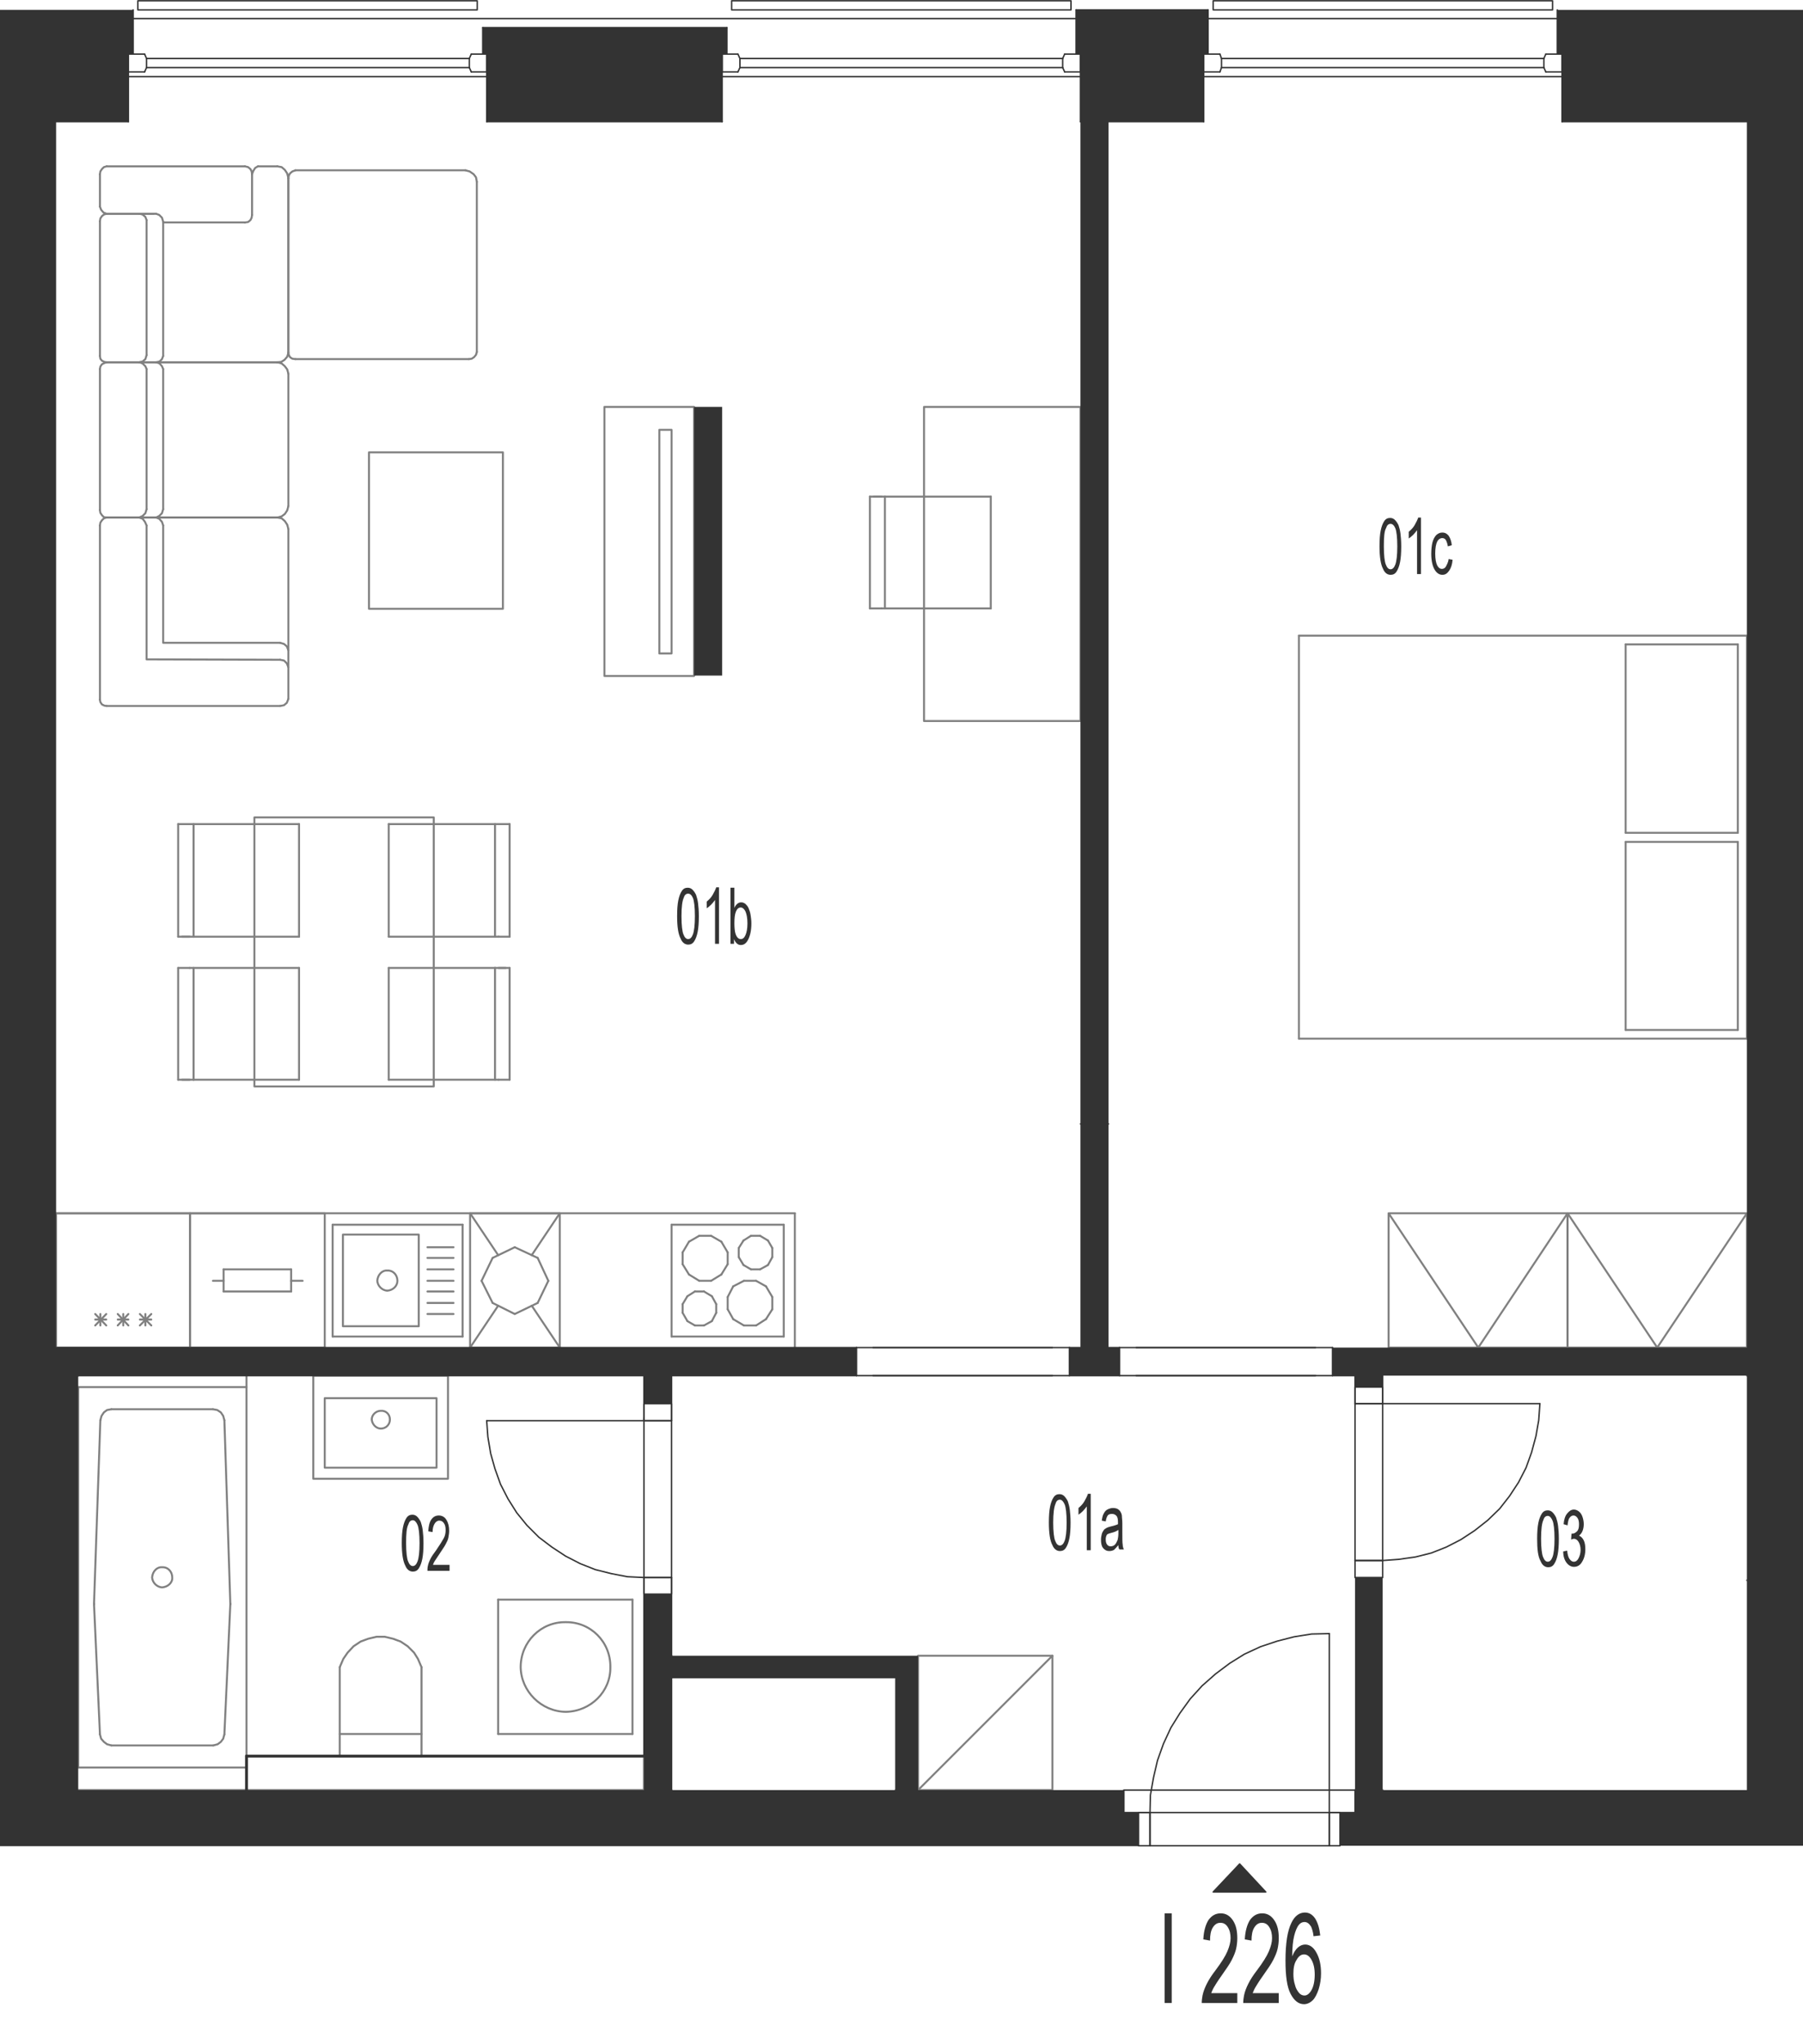 <?xml version="1.0" encoding="utf-8"?>
<!-- Generator: Adobe Illustrator 28.2.0, SVG Export Plug-In . SVG Version: 6.00 Build 0)  -->
<svg version="1.1" xmlns="http://www.w3.org/2000/svg" xmlns:xlink="http://www.w3.org/1999/xlink" x="0px" y="0px"
	 viewBox="0 0 456.4 517.3" style="enable-background:new 0 0 456.4 517.3;" xml:space="preserve">
<style type="text/css">
	.st0{fill:none;stroke:#808080;stroke-width:0.5;stroke-linecap:round;stroke-linejoin:round;stroke-miterlimit:10;}
	.st1{fill:none;stroke:#333333;stroke-width:0.36;stroke-linecap:round;stroke-linejoin:round;stroke-miterlimit:10;}
	.st2{fill:none;stroke:#333333;stroke-width:0;stroke-linecap:round;stroke-linejoin:round;stroke-miterlimit:10;}
	.st3{fill:none;stroke:#333333;stroke-width:0.72;stroke-linecap:round;stroke-linejoin:round;stroke-miterlimit:10;}
	.st4{fill:#333333;}
	.st5{fill-rule:evenodd;clip-rule:evenodd;fill:#333333;}
</style>
<g id="vybaveni">
	<line class="st0" x1="442.2" y1="400" x2="442.2" y2="400"/>
	<line class="st0" x1="201.2" y1="307.1" x2="14.2" y2="307.1"/>
	<line class="st0" x1="48.1" y1="307.1" x2="14.2" y2="307.1"/>
	<line class="st0" x1="14.2" y1="341.1" x2="48.1" y2="341.1"/>
	<line class="st0" x1="26.9" y1="332.6" x2="24.1" y2="335.5"/>
	<line class="st0" x1="24.1" y1="332.6" x2="26.9" y2="335.5"/>
	<line class="st0" x1="24.1" y1="334" x2="26.9" y2="334"/>
	<line class="st0" x1="14.2" y1="307.1" x2="14.2" y2="341.1"/>
	<line class="st0" x1="25.4" y1="332.6" x2="25.4" y2="335.5"/>
	<line class="st0" x1="48.1" y1="341.1" x2="48.1" y2="307.1"/>
	<line class="st0" x1="38.3" y1="332.6" x2="35.4" y2="335.5"/>
	<line class="st0" x1="35.4" y1="332.6" x2="38.3" y2="335.5"/>
	<line class="st0" x1="35.4" y1="334" x2="38.3" y2="334"/>
	<line class="st0" x1="32.5" y1="332.6" x2="29.8" y2="335.5"/>
	<line class="st0" x1="29.8" y1="332.6" x2="32.5" y2="335.5"/>
	<line class="st0" x1="29.8" y1="334" x2="32.5" y2="334"/>
	<line class="st0" x1="31.2" y1="332.6" x2="31.2" y2="335.5"/>
	<line class="st0" x1="36.8" y1="332.6" x2="36.8" y2="335.5"/>
	<line class="st0" x1="82.2" y1="307.1" x2="48.1" y2="307.1"/>
	<line class="st0" x1="48.1" y1="341.1" x2="82.2" y2="341.1"/>
	<line class="st0" x1="53.9" y1="324.2" x2="56.6" y2="324.2"/>
	<line class="st0" x1="48.1" y1="307.1" x2="48.1" y2="341.1"/>
	<line class="st0" x1="82.2" y1="341.1" x2="82.2" y2="307.1"/>
	<line class="st0" x1="73.7" y1="321.3" x2="73.7" y2="326.9"/>
	<line class="st0" x1="56.6" y1="326.9" x2="56.6" y2="321.3"/>
	<line class="st0" x1="73.7" y1="326.9" x2="56.6" y2="326.9"/>
	<line class="st0" x1="76.6" y1="324.2" x2="73.7" y2="324.2"/>
	<line class="st0" x1="56.6" y1="321.3" x2="73.7" y2="321.3"/>
	<line class="st0" x1="182.6" y1="314.3" x2="184.2" y2="317"/>
	<line class="st0" x1="184.2" y1="320" x2="182.6" y2="322.6"/>
	<line class="st0" x1="170" y1="310" x2="198.4" y2="310"/>
	<line class="st0" x1="198.4" y1="338.3" x2="170" y2="338.3"/>
	<line class="st0" x1="195.5" y1="318.2" x2="195.5" y2="315.9"/>
	<line class="st0" x1="187" y1="315.9" x2="187" y2="318.2"/>
	<line class="st0" x1="184.2" y1="317" x2="184.2" y2="320"/>
	<line class="st0" x1="198.4" y1="338.3" x2="198.4" y2="310"/>
	<line class="st0" x1="192.4" y1="321.3" x2="194.4" y2="320.2"/>
	<line class="st0" x1="193.9" y1="325.6" x2="191.4" y2="324.2"/>
	<line class="st0" x1="191.4" y1="335.5" x2="193.9" y2="333.9"/>
	<line class="st0" x1="195.5" y1="328.3" x2="193.9" y2="325.6"/>
	<line class="st0" x1="193.9" y1="333.9" x2="195.5" y2="331.4"/>
	<line class="st0" x1="195.5" y1="331.4" x2="195.5" y2="328.3"/>
	<line class="st0" x1="194.4" y1="320.2" x2="195.5" y2="318.2"/>
	<line class="st0" x1="185.6" y1="333.9" x2="188.3" y2="335.5"/>
	<line class="st0" x1="188.3" y1="335.5" x2="191.4" y2="335.5"/>
	<line class="st0" x1="188.2" y1="320.2" x2="190.1" y2="321.3"/>
	<line class="st0" x1="191.4" y1="324.2" x2="188.3" y2="324.2"/>
	<line class="st0" x1="190.1" y1="321.3" x2="192.4" y2="321.3"/>
	<line class="st0" x1="185.6" y1="325.6" x2="184.2" y2="328.3"/>
	<line class="st0" x1="184.2" y1="328.3" x2="184.2" y2="331.4"/>
	<line class="st0" x1="184.2" y1="331.4" x2="185.6" y2="333.9"/>
	<line class="st0" x1="188.3" y1="324.2" x2="185.6" y2="325.6"/>
	<line class="st0" x1="187" y1="318.2" x2="188.2" y2="320.2"/>
	<line class="st0" x1="194.4" y1="314" x2="192.4" y2="312.8"/>
	<line class="st0" x1="195.5" y1="315.9" x2="194.4" y2="314"/>
	<line class="st0" x1="190.1" y1="312.8" x2="188.2" y2="314"/>
	<line class="st0" x1="192.4" y1="312.8" x2="190.1" y2="312.8"/>
	<line class="st0" x1="188.2" y1="314" x2="187" y2="315.9"/>
	<line class="st0" x1="172.8" y1="320" x2="172.8" y2="317"/>
	<line class="st0" x1="170" y1="338.3" x2="170" y2="310"/>
	<line class="st0" x1="174.4" y1="322.6" x2="177" y2="324.2"/>
	<line class="st0" x1="174" y1="334.4" x2="175.9" y2="335.5"/>
	<line class="st0" x1="175.9" y1="326.9" x2="174" y2="328.1"/>
	<line class="st0" x1="178.2" y1="335.5" x2="180.2" y2="334.4"/>
	<line class="st0" x1="178.2" y1="335.5" x2="175.9" y2="335.5"/>
	<line class="st0" x1="180" y1="324.2" x2="177" y2="324.2"/>
	<line class="st0" x1="180.2" y1="328.1" x2="178.2" y2="326.9"/>
	<line class="st0" x1="181.3" y1="330.1" x2="181.3" y2="332.3"/>
	<line class="st0" x1="181.3" y1="332.3" x2="180.2" y2="334.4"/>
	<line class="st0" x1="180.2" y1="328.1" x2="181.3" y2="330.1"/>
	<line class="st0" x1="180" y1="324.2" x2="182.6" y2="322.6"/>
	<line class="st0" x1="175.9" y1="326.9" x2="178.2" y2="326.9"/>
	<line class="st0" x1="172.8" y1="332.3" x2="172.8" y2="330.1"/>
	<line class="st0" x1="174" y1="334.4" x2="172.8" y2="332.3"/>
	<line class="st0" x1="172.8" y1="330.1" x2="174" y2="328.1"/>
	<line class="st0" x1="174.4" y1="322.6" x2="172.8" y2="320"/>
	<line class="st0" x1="177" y1="312.8" x2="174.4" y2="314.3"/>
	<line class="st0" x1="177" y1="312.8" x2="180" y2="312.8"/>
	<line class="st0" x1="182.6" y1="314.3" x2="180" y2="312.8"/>
	<line class="st0" x1="172.8" y1="317" x2="174.4" y2="314.3"/>
	<line class="st0" x1="201.2" y1="307.1" x2="201.2" y2="341.1"/>
	<line class="st0" x1="126.1" y1="438.9" x2="126.1" y2="404.9"/>
	<line class="st0" x1="160.1" y1="404.9" x2="160.1" y2="438.9"/>
	<line class="st0" x1="160.1" y1="438.9" x2="126.1" y2="438.9"/>
	<line class="st0" x1="126.1" y1="404.9" x2="160.1" y2="404.9"/>
	<path class="st0" d="M131.8,422c0.1,6.1,5.2,11.2,11.4,11.3c6.3-0.1,11.4-5.1,11.3-11.3c0.1-6.4-5-11.5-11.3-11.4
		C136.9,410.5,131.8,415.6,131.8,422"/>
	<line class="st0" x1="232.4" y1="453.1" x2="226.7" y2="453.1"/>
	<line class="st0" x1="350" y1="453.1" x2="343" y2="453.1"/>
	<line class="st0" x1="442.2" y1="348.2" x2="442.2" y2="341.1"/>
	<line class="st0" x1="19.8" y1="348.2" x2="14.2" y2="348.2"/>
	<line class="st0" x1="163" y1="444.5" x2="163" y2="453.1"/>
	<line class="st0" x1="170" y1="424.7" x2="170" y2="419.1"/>
	<line class="st0" x1="14.2" y1="453.1" x2="170" y2="453.1"/>
	<line class="st0" x1="14.2" y1="341.1" x2="14.2" y2="453.1"/>
	<line class="st0" x1="62.4" y1="351.1" x2="62.4" y2="348.2"/>
	<line class="st0" x1="106.7" y1="444.5" x2="86" y2="444.5"/>
	<line class="st0" x1="86" y1="444.5" x2="86" y2="422"/>
	<polyline class="st0" points="86,422 86.9,419.9 88,418.3 89.5,416.7 91.3,415.5 93.2,414.8 95.3,414.3 97.4,414.3 99.5,414.8 
		101.4,415.5 103.2,416.7 104.8,418.3 105.8,419.9 106.7,422 	"/>
	<line class="st0" x1="106.7" y1="422" x2="106.7" y2="444.5"/>
	<line class="st0" x1="86" y1="438.9" x2="106.7" y2="438.9"/>
	<line class="st0" x1="84.2" y1="310" x2="84.2" y2="338.3"/>
	<line class="st0" x1="84.2" y1="338.3" x2="117.1" y2="338.3"/>
	<line class="st0" x1="117.1" y1="338.3" x2="117.1" y2="310"/>
	<line class="st0" x1="117.1" y1="310" x2="84.2" y2="310"/>
	<path class="st0" d="M95.5,324.2c0.1,1.3,1.2,2.4,2.5,2.5c1.5-0.1,2.6-1.2,2.6-2.5c0-1.5-1.1-2.7-2.6-2.6
		C96.7,321.5,95.6,322.7,95.5,324.2"/>
	<polyline class="st0" points="86.8,335.7 106,335.7 106,312.5 86.8,312.5 86.8,335.7 	"/>
	<line class="st0" x1="108.2" y1="326.9" x2="114.8" y2="326.9"/>
	<line class="st0" x1="108.2" y1="324.2" x2="114.8" y2="324.2"/>
	<line class="st0" x1="108.2" y1="329.8" x2="114.8" y2="329.8"/>
	<line class="st0" x1="108.2" y1="332.6" x2="114.8" y2="332.6"/>
	<line class="st0" x1="108.2" y1="321.3" x2="114.8" y2="321.3"/>
	<line class="st0" x1="108.2" y1="318.4" x2="114.8" y2="318.4"/>
	<line class="st0" x1="108.2" y1="315.7" x2="114.8" y2="315.7"/>
	<polyline class="st0" points="396.8,307.1 351.5,307.1 351.5,341.1 396.8,341.1 396.8,307.1 374.2,341.1 351.5,307.1 	"/>
	<polyline class="st0" points="442.2,307.1 396.8,307.1 396.8,341.1 442.2,341.1 442.2,307.1 419.5,341.1 396.8,307.1 	"/>
	<polyline class="st0" points="175.7,171.1 153,171.1 153,103 175.7,103 175.7,171.1 	"/>
	<polyline class="st0" points="170,165.4 166.9,165.4 166.9,108.8 170,108.8 170,165.4 	"/>
	<polyline class="st0" points="232.4,419.1 266.4,419.1 266.4,453.1 232.4,453.1 232.4,419.1 	"/>
	<line class="st0" x1="232.4" y1="453.1" x2="266.4" y2="419.1"/>
	<polyline class="st0" points="74.8,43.1 74,43.4 73.4,43.9 73.1,44.5 73,45.2 	"/>
	<line class="st0" x1="73" y1="45.2" x2="73" y2="89.2"/>
	<polyline class="st0" points="73,89.2 73.1,89.8 73.4,90.4 74,90.8 74.8,90.9 	"/>
	<line class="st0" x1="74.8" y1="90.9" x2="118.7" y2="90.9"/>
	<polyline class="st0" points="118.7,90.9 119.4,90.8 120,90.4 120.5,89.8 120.7,89.1 	"/>
	<line class="st0" x1="120.7" y1="89.1" x2="120.7" y2="46"/>
	<polyline class="st0" points="120.7,46 120.5,44.9 119.9,44.1 118.9,43.4 117.8,43.1 	"/>
	<line class="st0" x1="117.8" y1="43.1" x2="74.8" y2="43.1"/>
	<polyline class="st0" points="73,164.6 72.6,163.6 71.9,163 70.9,162.7 	"/>
	<polyline class="st0" points="70.9,162.7 41.3,162.7 41.3,133 	"/>
	<polyline class="st0" points="41.3,133 41,132.1 40.3,131.3 39.5,131 	"/>
	<polyline class="st0" points="27,131 26.3,131.2 25.8,131.7 25.4,132.3 25.3,133 	"/>
	<line class="st0" x1="25.3" y1="133" x2="25.3" y2="177.1"/>
	<polyline class="st0" points="25.3,177.1 25.4,177.7 25.8,178.3 26.4,178.6 27,178.7 	"/>
	<line class="st0" x1="27" y1="178.7" x2="70.9" y2="178.7"/>
	<polyline class="st0" points="70.9,178.7 71.9,178.5 72.6,177.9 73,176.9 	"/>
	<line class="st0" x1="73" y1="176.9" x2="73" y2="133.9"/>
	<polyline class="st0" points="73,133.9 72.7,132.8 72.1,131.9 71.3,131.2 70.2,131 	"/>
	<line class="st0" x1="70.2" y1="131" x2="27" y2="131"/>
	<polyline class="st0" points="73,168.9 72.6,167.9 71.9,167.2 70.9,167 	"/>
	<polyline class="st0" points="70.9,167 37.1,166.9 37.1,133 	"/>
	<polyline class="st0" points="37.1,133 36.7,132.1 36.1,131.3 35.2,131 	"/>
	<polyline class="st0" points="39.6,91.7 40.4,92 41,92.7 41.3,93.4 	"/>
	<line class="st0" x1="41.3" y1="93.4" x2="41.3" y2="128.9"/>
	<polyline class="st0" points="41.3,128.9 41,129.9 40.3,130.6 39.5,131 	"/>
	<line class="st0" x1="39.5" y1="131" x2="27" y2="131"/>
	<polyline class="st0" points="27,131 26.3,130.9 25.8,130.4 25.4,129.8 25.3,129.1 	"/>
	<line class="st0" x1="25.3" y1="129.1" x2="25.3" y2="93.4"/>
	<polyline class="st0" points="25.3,93.4 25.4,92.8 25.8,92.2 26.4,91.9 27,91.7 	"/>
	<line class="st0" x1="27" y1="91.7" x2="39.6" y2="91.7"/>
	<line class="st0" x1="39.5" y1="91.7" x2="70.2" y2="91.7"/>
	<polyline class="st0" points="70.2,91.7 71.3,92 72.1,92.7 72.7,93.5 73,94.6 	"/>
	<line class="st0" x1="73" y1="94.6" x2="73" y2="128.1"/>
	<polyline class="st0" points="73,128.1 72.7,129.2 72.1,130.1 71.3,130.7 70.2,131 	"/>
	<line class="st0" x1="70.2" y1="131" x2="39.5" y2="131"/>
	<polyline class="st0" points="35.3,91.7 36.1,92 36.8,92.7 37.1,93.4 	"/>
	<line class="st0" x1="37.1" y1="93.4" x2="37.1" y2="128.9"/>
	<polyline class="st0" points="37.1,128.9 36.8,129.9 36.1,130.6 35.2,131 	"/>
	<line class="st0" x1="39" y1="54.1" x2="27.2" y2="54.1"/>
	<polyline class="st0" points="39.6,91.7 40.4,91.5 41,90.9 41.3,90.1 	"/>
	<line class="st0" x1="41.3" y1="90.1" x2="41.3" y2="56.1"/>
	<polyline class="st0" points="41.3,56.1 41,55.1 40.3,54.4 39.5,54.1 	"/>
	<line class="st0" x1="39.5" y1="54.1" x2="27" y2="54.1"/>
	<polyline class="st0" points="27,54.1 26.3,54.3 25.8,54.7 25.4,55.3 25.3,56 	"/>
	<line class="st0" x1="25.3" y1="56" x2="25.3" y2="90.1"/>
	<polyline class="st0" points="25.3,90.1 25.4,90.8 25.8,91.3 26.4,91.6 27,91.7 	"/>
	<line class="st0" x1="27" y1="91.7" x2="70.1" y2="91.7"/>
	<polyline class="st0" points="70.1,91.7 71.2,91.6 72,91.1 72.7,90.3 73,89.3 	"/>
	<line class="st0" x1="73" y1="89.3" x2="73" y2="45.1"/>
	<polyline class="st0" points="73,45.1 72.7,43.9 72.1,43 71.3,42.3 70.2,42.1 	"/>
	<line class="st0" x1="70.2" y1="42.1" x2="65.3" y2="42.1"/>
	<polyline class="st0" points="65.3,42.1 64.6,42.5 64.1,43.3 63.8,44.1 	"/>
	<line class="st0" x1="41.3" y1="56.3" x2="62" y2="56.3"/>
	<polyline class="st0" points="62,56.3 62.8,56.2 63.4,55.7 63.7,55.1 63.8,54.4 	"/>
	<line class="st0" x1="63.8" y1="54.4" x2="63.8" y2="44.1"/>
	<polyline class="st0" points="63.8,44.1 63.7,43.4 63.4,42.8 62.8,42.3 62,42.1 	"/>
	<line class="st0" x1="62" y1="42.1" x2="27" y2="42.1"/>
	<polyline class="st0" points="27,42.1 26.3,42.3 25.8,42.8 25.4,43.4 25.3,44.1 	"/>
	<line class="st0" x1="25.3" y1="44.1" x2="25.3" y2="52.3"/>
	<polyline class="st0" points="25.3,52.3 25.6,53.1 26.2,53.8 27,54.1 	"/>
	<polyline class="st0" points="35.3,54.1 36.1,54.3 36.8,54.9 37.1,55.7 	"/>
	<line class="st0" x1="37.1" y1="55.7" x2="37.1" y2="89.9"/>
	<polyline class="st0" points="37.1,89.9 36.8,90.9 36.1,91.5 35.2,91.7 	"/>
	<polyline class="st0" points="93.4,114.5 127.3,114.5 127.3,154.1 93.4,154.1 93.4,114.5 	"/>
	<line class="st0" x1="75.7" y1="237.1" x2="75.7" y2="208.6"/>
	<line class="st0" x1="49" y1="237.1" x2="49" y2="208.6"/>
	<line class="st0" x1="45.1" y1="208.6" x2="45.1" y2="237.1"/>
	<line class="st0" x1="75.7" y1="273.3" x2="49" y2="273.3"/>
	<line class="st0" x1="48" y1="245" x2="75.7" y2="245"/>
	<line class="st0" x1="75.7" y1="237.1" x2="49" y2="237.1"/>
	<line class="st0" x1="49" y1="237.1" x2="46.1" y2="237.1"/>
	<line class="st0" x1="45.1" y1="237.1" x2="48" y2="237.1"/>
	<line class="st0" x1="49" y1="273.3" x2="49" y2="245"/>
	<line class="st0" x1="45.1" y1="245" x2="45.1" y2="273.3"/>
	<line class="st0" x1="45.1" y1="245" x2="48" y2="245"/>
	<line class="st0" x1="49" y1="273.3" x2="46.1" y2="273.3"/>
	<line class="st0" x1="45.1" y1="273.3" x2="48" y2="273.3"/>
	<line class="st0" x1="75.7" y1="273.3" x2="75.7" y2="245"/>
	<line class="st0" x1="98.4" y1="208.6" x2="98.4" y2="237.1"/>
	<line class="st0" x1="125.3" y1="208.6" x2="125.3" y2="237.1"/>
	<line class="st0" x1="129" y1="237.1" x2="129" y2="208.6"/>
	<line class="st0" x1="126.2" y1="237.1" x2="98.4" y2="237.1"/>
	<line class="st0" x1="98.4" y1="245" x2="125.3" y2="245"/>
	<line class="st0" x1="126.2" y1="273.3" x2="98.4" y2="273.3"/>
	<line class="st0" x1="98.4" y1="245" x2="98.4" y2="273.3"/>
	<line class="st0" x1="129" y1="237.1" x2="126.2" y2="237.1"/>
	<line class="st0" x1="125.3" y1="245" x2="125.3" y2="273.3"/>
	<line class="st0" x1="129" y1="273.3" x2="129" y2="245"/>
	<line class="st0" x1="129" y1="245" x2="126.2" y2="245"/>
	<line class="st0" x1="125.3" y1="245" x2="128" y2="245"/>
	<line class="st0" x1="129" y1="273.3" x2="126.2" y2="273.3"/>
	<polyline class="st0" points="64.4,206.9 64.4,275 109.8,275 109.8,206.9 64.4,206.9 	"/>
	<line class="st0" x1="45.1" y1="208.6" x2="75.7" y2="208.6"/>
	<line class="st0" x1="98.4" y1="208.6" x2="129" y2="208.6"/>
	<line class="st0" x1="328.8" y1="160.9" x2="328.8" y2="262.9"/>
	<line class="st0" x1="442.2" y1="262.9" x2="442.2" y2="160.9"/>
	<line class="st0" x1="439.9" y1="260.7" x2="439.9" y2="213.1"/>
	<line class="st0" x1="411.5" y1="260.7" x2="411.5" y2="213.1"/>
	<line class="st0" x1="328.8" y1="262.9" x2="442.2" y2="262.9"/>
	<line class="st0" x1="411.5" y1="260.7" x2="439.9" y2="260.7"/>
	<line class="st0" x1="442.2" y1="160.9" x2="328.8" y2="160.9"/>
	<line class="st0" x1="439.9" y1="213.1" x2="411.5" y2="213.1"/>
	<line class="st0" x1="439.9" y1="210.8" x2="411.5" y2="210.8"/>
	<line class="st0" x1="411.5" y1="210.8" x2="411.5" y2="163.1"/>
	<line class="st0" x1="439.9" y1="210.8" x2="439.9" y2="163.1"/>
	<line class="st0" x1="411.5" y1="163.1" x2="439.9" y2="163.1"/>
	<polyline class="st0" points="273.5,103 273.5,182.5 233.9,182.5 233.9,103 273.5,103 	"/>
	<line class="st0" x1="250.8" y1="125.7" x2="250.8" y2="154"/>
	<line class="st0" x1="224" y1="125.7" x2="224" y2="154"/>
	<line class="st0" x1="220.2" y1="154" x2="220.2" y2="125.7"/>
	<line class="st0" x1="250.8" y1="125.7" x2="224" y2="125.7"/>
	<line class="st0" x1="220.2" y1="125.7" x2="223.1" y2="125.7"/>
	<line class="st0" x1="224" y1="125.7" x2="221.2" y2="125.7"/>
	<line class="st0" x1="223.1" y1="154" x2="250.8" y2="154"/>
	<line class="st0" x1="220.2" y1="154" x2="223.1" y2="154"/>
	<line class="st0" x1="124.7" y1="318.4" x2="121.9" y2="324.2"/>
	<line class="st0" x1="130.3" y1="315.7" x2="124.7" y2="318.4"/>
	<line class="st0" x1="136.1" y1="318.4" x2="130.3" y2="315.7"/>
	<line class="st0" x1="138.8" y1="324.2" x2="136.1" y2="318.4"/>
	<line class="st0" x1="136.1" y1="329.8" x2="138.8" y2="324.2"/>
	<line class="st0" x1="130.3" y1="332.6" x2="136.1" y2="329.8"/>
	<line class="st0" x1="124.7" y1="329.8" x2="130.3" y2="332.6"/>
	<line class="st0" x1="121.9" y1="324.2" x2="124.7" y2="329.8"/>
	<line class="st0" x1="126.1" y1="317.7" x2="119" y2="307.1"/>
	<line class="st0" x1="141.7" y1="307.1" x2="134.6" y2="317.7"/>
	<line class="st0" x1="141.7" y1="341.1" x2="134.6" y2="330.5"/>
	<line class="st0" x1="119" y1="341.1" x2="126.1" y2="330.5"/>
	<line class="st0" x1="141.7" y1="307.1" x2="141.7" y2="341.1"/>
	<line class="st0" x1="119" y1="341.1" x2="141.7" y2="341.1"/>
	<line class="st0" x1="141.7" y1="307.1" x2="119" y2="307.1"/>
	<line class="st0" x1="119" y1="341.1" x2="119" y2="307.1"/>
	<polyline class="st0" points="79.3,374.3 113.4,374.3 113.4,348.2 79.3,348.2 79.3,374.3 	"/>
	<polyline class="st0" points="82.2,371.5 110.5,371.5 110.5,353.9 82.2,353.9 82.2,371.5 	"/>
	<path class="st0" d="M94.1,359.3c0.1,1.2,1.1,2.3,2.3,2.3c1.3,0,2.3-1,2.3-2.3c0-1.3-1-2.3-2.3-2.2
		C95.2,357.1,94.1,358.1,94.1,359.3"/>
	<line class="st0" x1="25.3" y1="439" x2="23.8" y2="406.1"/>
	<line class="st0" x1="58.3" y1="406.1" x2="56.8" y2="439"/>
	<line class="st0" x1="23.8" y1="405.9" x2="23.8" y2="406.1"/>
	<line class="st0" x1="58.3" y1="406.1" x2="58.3" y2="405.9"/>
	<line class="st0" x1="62.4" y1="447.4" x2="19.8" y2="447.4"/>
	<line class="st0" x1="54" y1="441.8" x2="28.2" y2="441.8"/>
	<polyline class="st0" points="25.3,439 25.6,440.1 26.3,440.9 27.1,441.5 28.2,441.8 	"/>
	<polyline class="st0" points="54,441.8 55.1,441.5 55.9,440.9 56.5,440.1 56.8,439 	"/>
	<line class="st0" x1="19.8" y1="447.4" x2="19.8" y2="351.1"/>
	<line class="st0" x1="62.4" y1="351.1" x2="62.4" y2="447.4"/>
	<line class="st0" x1="23.8" y1="405.9" x2="25.4" y2="359.5"/>
	<line class="st0" x1="56.8" y1="359.5" x2="58.3" y2="405.9"/>
	<path class="st0" d="M38.5,399.3c0.1,1.3,1.2,2.4,2.5,2.5c1.5-0.1,2.7-1.2,2.6-2.5c0-1.5-1.1-2.7-2.6-2.6
		C39.7,396.6,38.6,397.8,38.5,399.3"/>
	<line class="st0" x1="28.2" y1="356.7" x2="53.9" y2="356.7"/>
	<line class="st0" x1="19.8" y1="351.1" x2="62.4" y2="351.1"/>
	<polyline class="st0" points="28.2,356.7 27.1,356.9 26.3,357.5 25.7,358.4 25.4,359.5 	"/>
	<polyline class="st0" points="56.8,359.5 56.5,358.4 55.9,357.5 55,356.9 53.9,356.7 	"/>
</g>
<g id="vykres">
	<line class="st1" x1="32.5" y1="13.7" x2="32.5" y2="30.8"/>
	<line class="st1" x1="123.2" y1="13.7" x2="123.2" y2="30.8"/>
	<line class="st1" x1="182.8" y1="13.7" x2="182.8" y2="30.8"/>
	<line class="st1" x1="304.7" y1="13.7" x2="304.7" y2="30.8"/>
	<line class="st1" x1="395.4" y1="13.7" x2="395.4" y2="30.8"/>
	<line class="st1" x1="395.4" y1="30.8" x2="442.2" y2="30.8"/>
	<line class="st1" x1="273.5" y1="13.7" x2="304.7" y2="13.7"/>
	<line class="st1" x1="272.4" y1="2.5" x2="305.8" y2="2.5"/>
	<line class="st1" x1="273.5" y1="30.8" x2="304.7" y2="30.8"/>
	<line class="st1" x1="123.2" y1="13.7" x2="182.8" y2="13.7"/>
	<line class="st1" x1="122.2" y1="7" x2="184" y2="7"/>
	<line class="st1" x1="14.2" y1="30.8" x2="32.5" y2="30.8"/>
	<line class="st1" x1="123.2" y1="30.8" x2="182.8" y2="30.8"/>
	<line class="st1" x1="182.8" y1="19.4" x2="273.5" y2="19.4"/>
	<line class="st1" x1="33.7" y1="4.7" x2="272.4" y2="4.7"/>
	<line class="st1" x1="32.5" y1="19.4" x2="123.2" y2="19.4"/>
	<line class="st1" x1="182.8" y1="13.7" x2="123.2" y2="13.7"/>
	<line class="st1" x1="304.7" y1="13.7" x2="273.5" y2="13.7"/>
	<line class="st1" x1="304.7" y1="19.4" x2="395.4" y2="19.4"/>
	<line class="st1" x1="305.8" y1="4.7" x2="394.2" y2="4.7"/>
	<line class="st1" x1="273.5" y1="13.7" x2="273.5" y2="30.8"/>
	<line class="st1" x1="119.3" y1="18.2" x2="123.2" y2="18.2"/>
	<line class="st1" x1="123.2" y1="18.2" x2="123.2" y2="13.7"/>
	<line class="st1" x1="123.2" y1="13.7" x2="119.3" y2="13.7"/>
	<line class="st1" x1="119.3" y1="13.7" x2="118.8" y2="14.8"/>
	<line class="st1" x1="118.8" y1="14.8" x2="118.8" y2="17.1"/>
	<line class="st1" x1="118.8" y1="17.1" x2="119.3" y2="18.2"/>
	<line class="st1" x1="118.8" y1="14.8" x2="37.1" y2="14.8"/>
	<line class="st1" x1="118.8" y1="17.1" x2="37.1" y2="17.1"/>
	<line class="st1" x1="36.6" y1="18.2" x2="32.5" y2="18.2"/>
	<line class="st1" x1="32.5" y1="18.2" x2="32.5" y2="13.7"/>
	<line class="st1" x1="32.5" y1="13.7" x2="36.6" y2="13.7"/>
	<line class="st1" x1="36.6" y1="13.7" x2="37.1" y2="14.8"/>
	<line class="st1" x1="37.1" y1="14.8" x2="37.1" y2="17.1"/>
	<line class="st1" x1="37.1" y1="17.1" x2="36.6" y2="18.2"/>
	<line class="st1" x1="269.5" y1="18.2" x2="273.5" y2="18.2"/>
	<line class="st1" x1="273.5" y1="18.2" x2="273.5" y2="13.7"/>
	<line class="st1" x1="273.5" y1="13.7" x2="269.5" y2="13.7"/>
	<line class="st1" x1="269.5" y1="13.7" x2="269" y2="14.8"/>
	<line class="st1" x1="269" y1="14.8" x2="269" y2="17.1"/>
	<line class="st1" x1="269" y1="17.1" x2="269.5" y2="18.2"/>
	<line class="st1" x1="269" y1="14.8" x2="187.3" y2="14.8"/>
	<line class="st1" x1="269" y1="17.1" x2="187.3" y2="17.1"/>
	<line class="st1" x1="186.8" y1="18.2" x2="182.8" y2="18.2"/>
	<line class="st1" x1="182.8" y1="18.2" x2="182.8" y2="13.7"/>
	<line class="st1" x1="182.8" y1="13.7" x2="186.8" y2="13.7"/>
	<line class="st1" x1="186.8" y1="13.7" x2="187.3" y2="14.8"/>
	<line class="st1" x1="187.3" y1="14.8" x2="187.3" y2="17.1"/>
	<line class="st1" x1="187.3" y1="17.1" x2="186.8" y2="18.2"/>
	<line class="st1" x1="391.3" y1="18.2" x2="395.4" y2="18.2"/>
	<line class="st1" x1="395.4" y1="18.2" x2="395.4" y2="13.7"/>
	<line class="st1" x1="395.4" y1="13.7" x2="391.3" y2="13.7"/>
	<line class="st1" x1="391.3" y1="13.7" x2="390.8" y2="14.8"/>
	<line class="st1" x1="390.8" y1="14.8" x2="390.8" y2="17.1"/>
	<line class="st1" x1="390.8" y1="17.1" x2="391.3" y2="18.2"/>
	<line class="st1" x1="390.8" y1="14.8" x2="309.2" y2="14.8"/>
	<line class="st1" x1="390.8" y1="17.1" x2="309.2" y2="17.1"/>
	<line class="st1" x1="308.8" y1="18.2" x2="304.7" y2="18.2"/>
	<line class="st1" x1="304.7" y1="18.2" x2="304.7" y2="13.7"/>
	<line class="st1" x1="304.7" y1="13.7" x2="308.8" y2="13.7"/>
	<line class="st1" x1="308.8" y1="13.7" x2="309.2" y2="14.8"/>
	<line class="st1" x1="309.2" y1="14.8" x2="309.2" y2="17.1"/>
	<line class="st1" x1="309.2" y1="17.1" x2="308.8" y2="18.2"/>
	<polyline class="st1" points="33.7,2.5 33.7,13.7 32.5,13.7 	"/>
	<polyline class="st1" points="122.2,7 122.2,13.7 123.2,13.7 	"/>
	<polyline class="st1" points="184,7 184,13.7 182.8,13.7 	"/>
	<polyline class="st1" points="272.4,2.5 272.4,13.7 273.5,13.7 	"/>
	<polyline class="st1" points="305.8,2.5 305.8,13.7 304.7,13.7 	"/>
	<polyline class="st1" points="394.2,2.5 394.2,13.7 395.4,13.7 	"/>
	<polyline class="st1" points="34.9,0.2 120.8,0.2 120.8,2.5 34.9,2.5 34.9,0.2 	"/>
	<polyline class="st1" points="307.1,0.2 393,0.2 393,2.5 307.1,2.5 307.1,0.2 	"/>
	<polyline class="st1" points="185.2,0.2 271.1,0.2 271.1,2.5 185.2,2.5 185.2,0.2 	"/>
	<line class="st1" x1="350" y1="355.3" x2="389.8" y2="355.3"/>
	<polyline class="st1" points="350,395 354.1,394.7 358.3,394.1 362.3,393.1 366.1,391.6 369.8,389.7 373.3,387.4 376.6,384.8 
		379.6,381.9 382.1,378.7 384.4,375.2 386.3,371.5 387.7,367.6 388.8,363.5 389.5,359.5 389.8,355.3 	"/>
	<line class="st1" x1="163" y1="348.2" x2="19.8" y2="348.2"/>
	<line class="st1" x1="216.8" y1="341.1" x2="14.2" y2="341.1"/>
	<line class="st1" x1="216.8" y1="348.2" x2="270.7" y2="348.2"/>
	<line class="st1" x1="216.8" y1="341.1" x2="270.7" y2="341.1"/>
	<polyline class="st1" points="123.2,359.6 123.5,363.7 124.2,367.9 125.3,371.8 126.7,375.7 128.6,379.4 130.8,382.9 133.4,386.1 
		136.4,389.1 139.7,391.6 143.2,393.9 146.9,395.8 150.7,397.3 154.7,398.3 158.8,399.1 163,399.3 	"/>
	<line class="st1" x1="163" y1="358.9" x2="163" y2="399.3"/>
	<line class="st1" x1="170" y1="359.6" x2="170" y2="399.3"/>
	<line class="st1" x1="170" y1="399.3" x2="163" y2="399.3"/>
	<line class="st1" x1="163" y1="444.5" x2="163" y2="399.3"/>
	<line class="st1" x1="170" y1="419.1" x2="170" y2="399.3"/>
	<polyline class="st1" points="163,399.3 170,399.3 170,403.5 163,403.5 163,399.3 	"/>
	<line class="st1" x1="170" y1="359.6" x2="163" y2="359.6"/>
	<line class="st1" x1="163" y1="359.6" x2="163" y2="348.2"/>
	<line class="st1" x1="170" y1="359.6" x2="170" y2="348.2"/>
	<line class="st1" x1="216.8" y1="341.1" x2="216.8" y2="348.2"/>
	<line class="st1" x1="216.8" y1="348.2" x2="170" y2="348.2"/>
	<line class="st1" x1="163" y1="359.6" x2="123.2" y2="359.6"/>
	<polyline class="st1" points="163,359.6 170,359.6 170,355.3 163,355.3 163,359.6 	"/>
	<line class="st1" x1="350" y1="355.3" x2="350" y2="395"/>
	<line class="st1" x1="343" y1="355.3" x2="343" y2="395"/>
	<line class="st1" x1="350" y1="395" x2="343" y2="395"/>
	<polyline class="st1" points="343,395 350,395 350,399.3 343,399.3 343,395 	"/>
	<line class="st1" x1="283.4" y1="341.1" x2="283.4" y2="348.2"/>
	<line class="st1" x1="337.3" y1="341.1" x2="337.3" y2="348.2"/>
	<line class="st1" x1="350" y1="355.3" x2="343" y2="355.3"/>
	<line class="st1" x1="283.4" y1="341.1" x2="280.6" y2="341.1"/>
	<line class="st1" x1="343" y1="348.2" x2="337.3" y2="348.2"/>
	<line class="st1" x1="350" y1="355.3" x2="350" y2="348.2"/>
	<line class="st1" x1="343" y1="355.3" x2="343" y2="348.2"/>
	<line class="st1" x1="270.7" y1="341.1" x2="270.7" y2="348.2"/>
	<line class="st1" x1="273.5" y1="341.1" x2="270.7" y2="341.1"/>
	<line class="st1" x1="283.4" y1="348.2" x2="270.7" y2="348.2"/>
	<line class="st1" x1="283.4" y1="348.2" x2="337.3" y2="348.2"/>
	<line class="st1" x1="283.4" y1="341.1" x2="337.3" y2="341.1"/>
	<polyline class="st1" points="343,355.3 350,355.3 350,351.1 343,351.1 343,355.3 	"/>
	<line class="st1" x1="170" y1="453.1" x2="170" y2="424.7"/>
	<line class="st1" x1="336.5" y1="458.8" x2="336.5" y2="413.5"/>
	<polyline class="st1" points="336.5,413.5 332,413.6 327.6,414.3 323.3,415.4 319.1,416.8 315,418.7 311.3,421 307.7,423.7 
		304.3,426.7 301.3,430 298.7,433.6 296.4,437.3 294.5,441.4 293,445.6 292,449.9 291.2,454.4 291.1,458.8 	"/>
	<line class="st1" x1="336.5" y1="458.8" x2="336.5" y2="467.2"/>
	<line class="st1" x1="291.1" y1="458.8" x2="291.1" y2="467.2"/>
	<polyline class="st1" points="336.5,467.2 339.2,467.2 339.2,458.8 336.5,458.8 336.5,467.2 	"/>
	<polyline class="st1" points="288.2,467.2 291.1,467.2 291.1,458.8 288.2,458.8 288.2,467.2 	"/>
	<line class="st1" x1="336.5" y1="467.2" x2="291.1" y2="467.2"/>
	<line class="st1" x1="336.5" y1="458.8" x2="343" y2="458.8"/>
	<line class="st1" x1="343" y1="458.8" x2="343" y2="453.1"/>
	<line class="st1" x1="284.5" y1="453.1" x2="284.5" y2="458.8"/>
	<line class="st1" x1="284.5" y1="458.8" x2="291.1" y2="458.8"/>
	<line class="st1" x1="284.5" y1="453.1" x2="343" y2="453.1"/>
	<line class="st1" x1="336.5" y1="458.8" x2="291.1" y2="458.8"/>
	<line class="st1" x1="280.6" y1="284.5" x2="273.5" y2="284.5"/>
	<rect x="163" y="403.5" class="st2" width="7.1" height="49.6"/>
	<line class="st3" x1="163" y1="444.5" x2="62.4" y2="444.5"/>
	<line class="st3" x1="62.4" y1="444.5" x2="62.4" y2="453.1"/>
	<line class="st1" x1="333" y1="341.1" x2="287.6" y2="341.1"/>
	<line class="st1" x1="333" y1="348.2" x2="287.6" y2="348.2"/>
	<line class="st1" x1="266.4" y1="341.1" x2="221" y2="341.1"/>
	<line class="st1" x1="266.4" y1="348.2" x2="221" y2="348.2"/>
	<polygon class="st2" points="307.1,478.9 320.4,478.9 313.8,471.8 	"/>
	<polyline class="st1" points="307.1,478.9 320.4,478.9 313.8,471.8 307.1,478.9 	"/>
</g>
<g id="popisky_bytu">
	<g>
		<path class="st4" d="M265.5,385.4c0-1.7,0.1-3,0.3-4c0.2-1,0.5-1.8,0.9-2.4s0.9-0.8,1.5-0.8c0.5,0,0.9,0.2,1.2,0.5
			c0.3,0.3,0.6,0.7,0.9,1.3c0.2,0.6,0.4,1.3,0.5,2.1c0.1,0.8,0.2,1.9,0.2,3.3c0,1.7-0.1,3-0.3,4c-0.2,1-0.5,1.8-0.9,2.4
			c-0.4,0.6-0.9,0.8-1.5,0.8c-0.8,0-1.5-0.5-1.9-1.5C265.8,390,265.5,388.1,265.5,385.4z M266.6,385.4c0,2.3,0.2,3.9,0.5,4.6
			c0.3,0.8,0.7,1.2,1.2,1.2c0.5,0,0.9-0.4,1.2-1.2c0.3-0.8,0.5-2.3,0.5-4.6c0-2.3-0.2-3.9-0.5-4.6s-0.7-1.2-1.2-1.2
			c-0.5,0-0.9,0.3-1.1,1C266.8,381.5,266.6,383.1,266.6,385.4z"/>
		<path class="st4" d="M276.1,392.4h-1v-11.1c-0.3,0.4-0.6,0.8-1,1.2s-0.8,0.7-1.1,0.9v-1.7c0.6-0.5,1.1-1,1.5-1.7
			c0.4-0.7,0.7-1.3,0.9-1.9h0.7V392.4z"/>
		<path class="st4" d="M283.1,391.1c-0.4,0.5-0.8,0.9-1.1,1.2c-0.4,0.2-0.7,0.3-1.2,0.3c-0.7,0-1.2-0.3-1.6-0.8s-0.5-1.3-0.5-2.1
			c0-0.5,0.1-1,0.2-1.4c0.1-0.4,0.3-0.7,0.5-1c0.2-0.3,0.5-0.4,0.8-0.6c0.2-0.1,0.5-0.2,0.9-0.3c0.8-0.2,1.5-0.4,1.9-0.6
			c0-0.2,0-0.4,0-0.5c0-0.7-0.1-1.2-0.3-1.5c-0.3-0.4-0.7-0.6-1.2-0.6c-0.5,0-0.9,0.1-1.1,0.4c-0.2,0.3-0.4,0.8-0.5,1.5l-1-0.2
			c0.1-0.7,0.2-1.3,0.5-1.8c0.2-0.4,0.5-0.8,0.9-1c0.4-0.2,0.9-0.4,1.4-0.4c0.5,0,1,0.1,1.3,0.3s0.6,0.5,0.7,0.8
			c0.2,0.3,0.3,0.7,0.3,1.2c0,0.3,0.1,0.8,0.1,1.6v2.3c0,1.6,0,2.6,0.1,3.1c0,0.4,0.1,0.8,0.3,1.2h-1.1
			C283.2,392.1,283.1,391.6,283.1,391.1z M283,387.3c-0.4,0.3-0.9,0.5-1.7,0.7c-0.4,0.1-0.7,0.2-0.9,0.3s-0.3,0.3-0.4,0.6
			s-0.1,0.5-0.1,0.8c0,0.5,0.1,0.9,0.3,1.2c0.2,0.3,0.5,0.5,0.9,0.5c0.4,0,0.8-0.1,1.1-0.4s0.5-0.7,0.7-1.2c0.1-0.4,0.2-1,0.2-1.7
			V387.3z"/>
	</g>
	<g>
		<path class="st4" d="M101.7,390.6c0-1.7,0.1-3,0.3-4c0.2-1,0.5-1.8,0.9-2.4s0.9-0.8,1.5-0.8c0.5,0,0.9,0.2,1.2,0.5
			c0.3,0.3,0.6,0.7,0.9,1.3c0.2,0.6,0.4,1.3,0.5,2.1c0.1,0.8,0.2,1.9,0.2,3.3c0,1.7-0.1,3-0.3,4c-0.2,1-0.5,1.8-0.9,2.4
			c-0.4,0.6-0.9,0.8-1.5,0.8c-0.8,0-1.5-0.5-1.9-1.5C102,395.2,101.7,393.2,101.7,390.6z M102.8,390.6c0,2.3,0.2,3.9,0.5,4.6
			c0.3,0.8,0.7,1.2,1.2,1.2c0.5,0,0.9-0.4,1.2-1.2c0.3-0.8,0.5-2.3,0.5-4.6c0-2.3-0.2-3.9-0.5-4.6s-0.7-1.2-1.2-1.2
			c-0.5,0-0.9,0.3-1.1,1C102.9,386.7,102.8,388.3,102.8,390.6z"/>
		<path class="st4" d="M113.8,395.9v1.7h-5.6c0-0.4,0-0.8,0.1-1.2c0.1-0.6,0.4-1.3,0.7-1.9c0.3-0.6,0.8-1.3,1.4-2.1
			c0.9-1.3,1.5-2.3,1.9-3s0.5-1.4,0.5-2.1c0-0.7-0.1-1.3-0.4-1.7c-0.3-0.5-0.7-0.7-1.2-0.7c-0.5,0-0.9,0.3-1.2,0.8
			c-0.3,0.5-0.5,1.2-0.5,2.1l-1.1-0.2c0.1-1.3,0.3-2.3,0.8-3c0.5-0.7,1.1-1,1.9-1c0.8,0,1.5,0.4,1.9,1.1c0.5,0.8,0.7,1.7,0.7,2.8
			c0,0.6-0.1,1.1-0.2,1.7s-0.4,1.1-0.7,1.7c-0.3,0.6-0.9,1.4-1.6,2.5c-0.6,0.9-1,1.5-1.2,1.8c-0.2,0.3-0.3,0.6-0.4,0.9H113.8z"/>
	</g>
	<g>
		<path class="st4" d="M171.4,231.9c0-1.7,0.1-3,0.3-4c0.2-1,0.5-1.8,0.9-2.4c0.4-0.6,0.9-0.8,1.5-0.8c0.5,0,0.9,0.2,1.2,0.5
			c0.3,0.3,0.6,0.7,0.9,1.3c0.2,0.6,0.4,1.3,0.5,2.1c0.1,0.8,0.2,1.9,0.2,3.3c0,1.7-0.1,3-0.3,4c-0.2,1-0.5,1.8-0.9,2.4
			c-0.4,0.6-0.9,0.8-1.5,0.8c-0.8,0-1.5-0.5-1.9-1.5C171.7,236.5,171.4,234.6,171.4,231.9z M172.5,231.9c0,2.3,0.2,3.9,0.5,4.6
			c0.3,0.8,0.7,1.2,1.2,1.2c0.5,0,0.9-0.4,1.2-1.2c0.3-0.8,0.5-2.3,0.5-4.6c0-2.3-0.2-3.9-0.5-4.6s-0.7-1.1-1.2-1.1
			c-0.5,0-0.9,0.3-1.1,1C172.7,228,172.5,229.6,172.5,231.9z"/>
		<path class="st4" d="M182,238.9h-1v-11.1c-0.3,0.4-0.6,0.8-1,1.2s-0.8,0.7-1.1,0.9v-1.7c0.6-0.5,1.1-1,1.5-1.7
			c0.4-0.7,0.7-1.3,0.9-1.9h0.7V238.9z"/>
		<path class="st4" d="M185.9,238.9h-1v-14.2h1v5.1c0.4-0.9,1-1.4,1.7-1.4c0.4,0,0.7,0.1,1.1,0.4c0.3,0.3,0.6,0.6,0.8,1.1
			s0.4,1,0.5,1.7c0.1,0.7,0.2,1.3,0.2,2.1c0,1.8-0.3,3.1-0.8,4.1c-0.5,1-1.1,1.4-1.9,1.4c-0.7,0-1.3-0.5-1.7-1.5V238.9z
			 M185.9,233.7c0,1.2,0.1,2.1,0.3,2.7c0.3,0.9,0.8,1.3,1.3,1.3c0.5,0,0.9-0.3,1.2-1c0.3-0.7,0.5-1.6,0.5-3c0-1.3-0.2-2.3-0.5-3
			c-0.3-0.6-0.7-1-1.2-1c-0.5,0-0.9,0.3-1.2,1S185.9,232.4,185.9,233.7z"/>
	</g>
	<g>
		<path class="st4" d="M349.2,138.3c0-1.7,0.1-3,0.3-4c0.2-1,0.5-1.8,0.9-2.4c0.4-0.6,0.9-0.8,1.5-0.8c0.5,0,0.9,0.2,1.2,0.5
			c0.3,0.3,0.6,0.7,0.9,1.3c0.2,0.6,0.4,1.3,0.5,2.1c0.1,0.8,0.2,1.9,0.2,3.3c0,1.7-0.1,3-0.3,4s-0.5,1.8-0.9,2.4s-0.9,0.8-1.5,0.8
			c-0.8,0-1.5-0.5-1.9-1.5C349.5,142.9,349.2,140.9,349.2,138.3z M350.3,138.3c0,2.3,0.2,3.9,0.5,4.6c0.3,0.8,0.7,1.2,1.2,1.2
			c0.5,0,0.9-0.4,1.2-1.2s0.5-2.3,0.5-4.6c0-2.3-0.2-3.9-0.5-4.6s-0.7-1.1-1.2-1.1c-0.5,0-0.9,0.3-1.1,1
			C350.4,134.4,350.3,136,350.3,138.3z"/>
		<path class="st4" d="M359.7,145.3h-1v-11.1c-0.3,0.4-0.6,0.8-1,1.2s-0.8,0.7-1.1,0.9v-1.7c0.6-0.5,1.1-1,1.5-1.7
			c0.4-0.7,0.7-1.3,0.9-1.9h0.7V145.3z"/>
		<path class="st4" d="M366.7,141.5l1,0.2c-0.1,1.2-0.4,2.1-0.9,2.8c-0.5,0.7-1,1-1.7,1c-0.8,0-1.5-0.5-2-1.4s-0.8-2.2-0.8-3.9
			c0-1.1,0.1-2.1,0.3-2.9c0.2-0.8,0.6-1.5,1-1.9c0.5-0.4,0.9-0.6,1.5-0.6c0.7,0,1.2,0.3,1.6,0.8c0.4,0.6,0.7,1.4,0.8,2.4l-1,0.3
			c-0.1-0.7-0.3-1.2-0.5-1.6c-0.2-0.3-0.5-0.5-0.9-0.5c-0.5,0-1,0.3-1.3,0.9c-0.3,0.6-0.5,1.6-0.5,3c0,1.4,0.2,2.4,0.5,3
			c0.3,0.6,0.7,0.9,1.2,0.9c0.4,0,0.8-0.2,1-0.6S366.6,142.4,366.7,141.5z"/>
	</g>
	<g>
		<path class="st4" d="M389.1,389.5c0-1.7,0.1-3,0.3-4c0.2-1,0.5-1.8,0.9-2.4s0.9-0.8,1.5-0.8c0.5,0,0.9,0.2,1.2,0.5
			c0.3,0.3,0.6,0.7,0.9,1.3c0.2,0.6,0.4,1.3,0.5,2.1c0.1,0.8,0.2,1.9,0.2,3.3c0,1.7-0.1,3-0.3,4c-0.2,1-0.5,1.8-0.9,2.4
			c-0.4,0.6-0.9,0.8-1.5,0.8c-0.8,0-1.5-0.5-1.9-1.5C389.3,394,389.1,392.1,389.1,389.5z M390.1,389.5c0,2.3,0.2,3.9,0.5,4.6
			c0.3,0.8,0.7,1.2,1.2,1.2c0.5,0,0.9-0.4,1.2-1.2c0.3-0.8,0.5-2.3,0.5-4.6c0-2.3-0.2-3.9-0.5-4.6s-0.7-1.2-1.2-1.2
			c-0.5,0-0.9,0.3-1.1,1C390.3,385.5,390.1,387.1,390.1,389.5z"/>
		<path class="st4" d="M395.7,392.7l1-0.2c0.1,1,0.3,1.7,0.6,2.1s0.6,0.7,1.1,0.7c0.5,0,0.9-0.3,1.2-0.9c0.3-0.6,0.5-1.3,0.5-2.1
			c0-0.8-0.2-1.5-0.5-2s-0.7-0.8-1.2-0.8c-0.2,0-0.4,0.1-0.7,0.2l0.1-1.5c0.1,0,0.1,0,0.2,0c0.4,0,0.8-0.2,1.2-0.6s0.5-1,0.5-1.8
			c0-0.6-0.1-1.2-0.4-1.6c-0.3-0.4-0.6-0.6-1-0.6c-0.4,0-0.7,0.2-1,0.6c-0.3,0.4-0.4,1.1-0.5,1.9l-1-0.3c0.1-1.2,0.4-2.1,0.9-2.7
			c0.5-0.6,1-1,1.7-1c0.5,0,0.9,0.2,1.3,0.5c0.4,0.3,0.7,0.8,0.9,1.4c0.2,0.6,0.3,1.2,0.3,1.8c0,0.6-0.1,1.2-0.3,1.7
			c-0.2,0.5-0.5,0.9-0.9,1.2c0.5,0.2,0.9,0.6,1.2,1.2c0.3,0.6,0.4,1.4,0.4,2.3c0,1.2-0.3,2.3-0.8,3.1c-0.5,0.9-1.2,1.3-2.1,1.3
			c-0.7,0-1.4-0.4-1.9-1.1C396,394.8,395.7,393.9,395.7,392.7z"/>
	</g>
	<g>
		<path class="st4" d="M294.8,507v-22.7h1.8V507H294.8z"/>
		<path class="st4" d="M313.2,504.3v2.7h-9c0-0.7,0.1-1.3,0.2-1.9c0.2-1,0.6-2,1.1-3s1.2-2.1,2.2-3.4c1.5-2,2.5-3.6,3-4.8
			c0.5-1.2,0.8-2.3,0.8-3.3c0-1.1-0.2-2-0.7-2.8c-0.5-0.8-1.1-1.1-1.9-1.1c-0.8,0-1.4,0.4-1.9,1.2s-0.7,1.9-0.7,3.3l-1.7-0.3
			c0.1-2.1,0.6-3.8,1.3-4.9c0.8-1.1,1.8-1.7,3.1-1.7c1.3,0,2.3,0.6,3.1,1.8c0.8,1.2,1.1,2.7,1.1,4.5c0,0.9-0.1,1.8-0.3,2.7
			c-0.2,0.9-0.6,1.8-1.1,2.8c-0.5,1-1.4,2.3-2.6,4c-1,1.4-1.6,2.4-1.9,2.9s-0.5,1-0.7,1.5H313.2z"/>
		<path class="st4" d="M323.7,504.3v2.7h-9c0-0.7,0.1-1.3,0.2-1.9c0.2-1,0.6-2,1.1-3s1.2-2.1,2.2-3.4c1.5-2,2.5-3.6,3-4.8
			c0.5-1.2,0.8-2.3,0.8-3.3c0-1.1-0.2-2-0.7-2.8c-0.5-0.8-1.1-1.1-1.9-1.1c-0.8,0-1.4,0.4-1.9,1.2s-0.7,1.9-0.7,3.3l-1.7-0.3
			c0.1-2.1,0.6-3.8,1.3-4.9c0.8-1.1,1.8-1.7,3.1-1.7c1.3,0,2.3,0.6,3.1,1.8c0.8,1.2,1.1,2.7,1.1,4.5c0,0.9-0.1,1.8-0.3,2.7
			c-0.2,0.9-0.6,1.8-1.1,2.8c-0.5,1-1.4,2.3-2.6,4c-1,1.4-1.6,2.4-1.9,2.9s-0.5,1-0.7,1.5H323.7z"/>
		<path class="st4" d="M334.2,489.9l-1.7,0.2c-0.1-1.1-0.4-1.9-0.6-2.4c-0.5-0.8-1-1.2-1.7-1.2c-0.5,0-1,0.2-1.4,0.7
			c-0.5,0.6-0.9,1.6-1.2,2.8c-0.3,1.2-0.5,3-0.5,5.2c0.4-1,0.9-1.8,1.5-2.3c0.6-0.5,1.2-0.7,1.8-0.7c1.1,0,2.1,0.7,2.8,2
			c0.8,1.4,1.2,3.1,1.2,5.3c0,1.4-0.2,2.7-0.6,4c-0.4,1.2-0.9,2.2-1.5,2.8s-1.4,1-2.2,1c-1.4,0-2.5-0.9-3.4-2.6
			c-0.9-1.7-1.3-4.5-1.3-8.4c0-4.4,0.5-7.6,1.5-9.6c0.8-1.7,2-2.6,3.4-2.6c1.1,0,1.9,0.5,2.6,1.5C333.6,486.7,334,488.1,334.2,489.9
			z M327.4,499.6c0,1,0.1,1.9,0.4,2.8c0.2,0.9,0.6,1.5,1,2c0.4,0.5,0.9,0.7,1.4,0.7c0.7,0,1.3-0.5,1.8-1.4c0.5-0.9,0.8-2.2,0.8-3.9
			c0-1.6-0.3-2.8-0.8-3.7c-0.5-0.9-1.1-1.4-1.9-1.4c-0.8,0-1.4,0.5-1.9,1.4C327.6,497,327.4,498.2,327.4,499.6z"/>
	</g>
</g>
<g id="vyplne">
	<g>
		<polygon class="st5" points="123.2,27.9 123.2,30.8 182.8,30.8 182.8,13.7 184,13.7 184,7 122.2,7 122.2,13.7 123.2,13.7 		"/>
		<rect x="175.7" y="103" class="st5" width="7.1" height="68"/>
		<path class="st5" d="M284.5,453.1h-52.1v-34H170v-15.6H163v49.6H19.8v-8.5v-96.4H163v7.1h7.1v-7.1h46.8v-7.1H14.2V30.8h18.4v-17
			h1.2V2.5H0v11.3l0,0v17l0,0v422.3l0,0v5.8l0,0v8.4h288.2v-8.4h-3.7V453.1z M170,453.1v-28.3h56.6v28.3H170z"/>
		<polygon class="st5" points="456.4,458.8 456.4,453.1 456.4,453.1 456.4,341.1 456.4,341.1 456.4,334 456.4,334 456.4,30.8 
			456.4,30.8 456.4,13.7 456.4,13.7 456.4,2.5 394.2,2.5 394.2,13.7 395.4,13.7 395.4,30.8 423.7,30.8 442.2,30.8 442.2,341.1 
			396.8,341.1 351.5,341.1 337.3,341.1 337.3,348.2 343,348.2 343,351.1 350,351.1 350,348.2 442.2,348.2 442.2,453.1 350,453.1 
			350,399.3 343,399.3 343,453.1 343,458.8 339.2,458.8 339.2,467.2 456.4,467.2 456.4,458.8 		"/>
		<polygon class="st5" points="272.4,13.7 273.5,13.7 273.5,27.9 273.5,30.8 273.5,341.1 270.7,341.1 270.7,348.2 283.4,348.2 
			283.4,341.1 280.6,341.1 280.6,30.8 304.7,30.8 304.7,13.7 305.8,13.7 305.8,2.5 272.4,2.5 		"/>
		<polygon class="st5" points="307.1,478.9 320.4,478.9 313.8,471.8 		"/>
	</g>
</g>
</svg>
